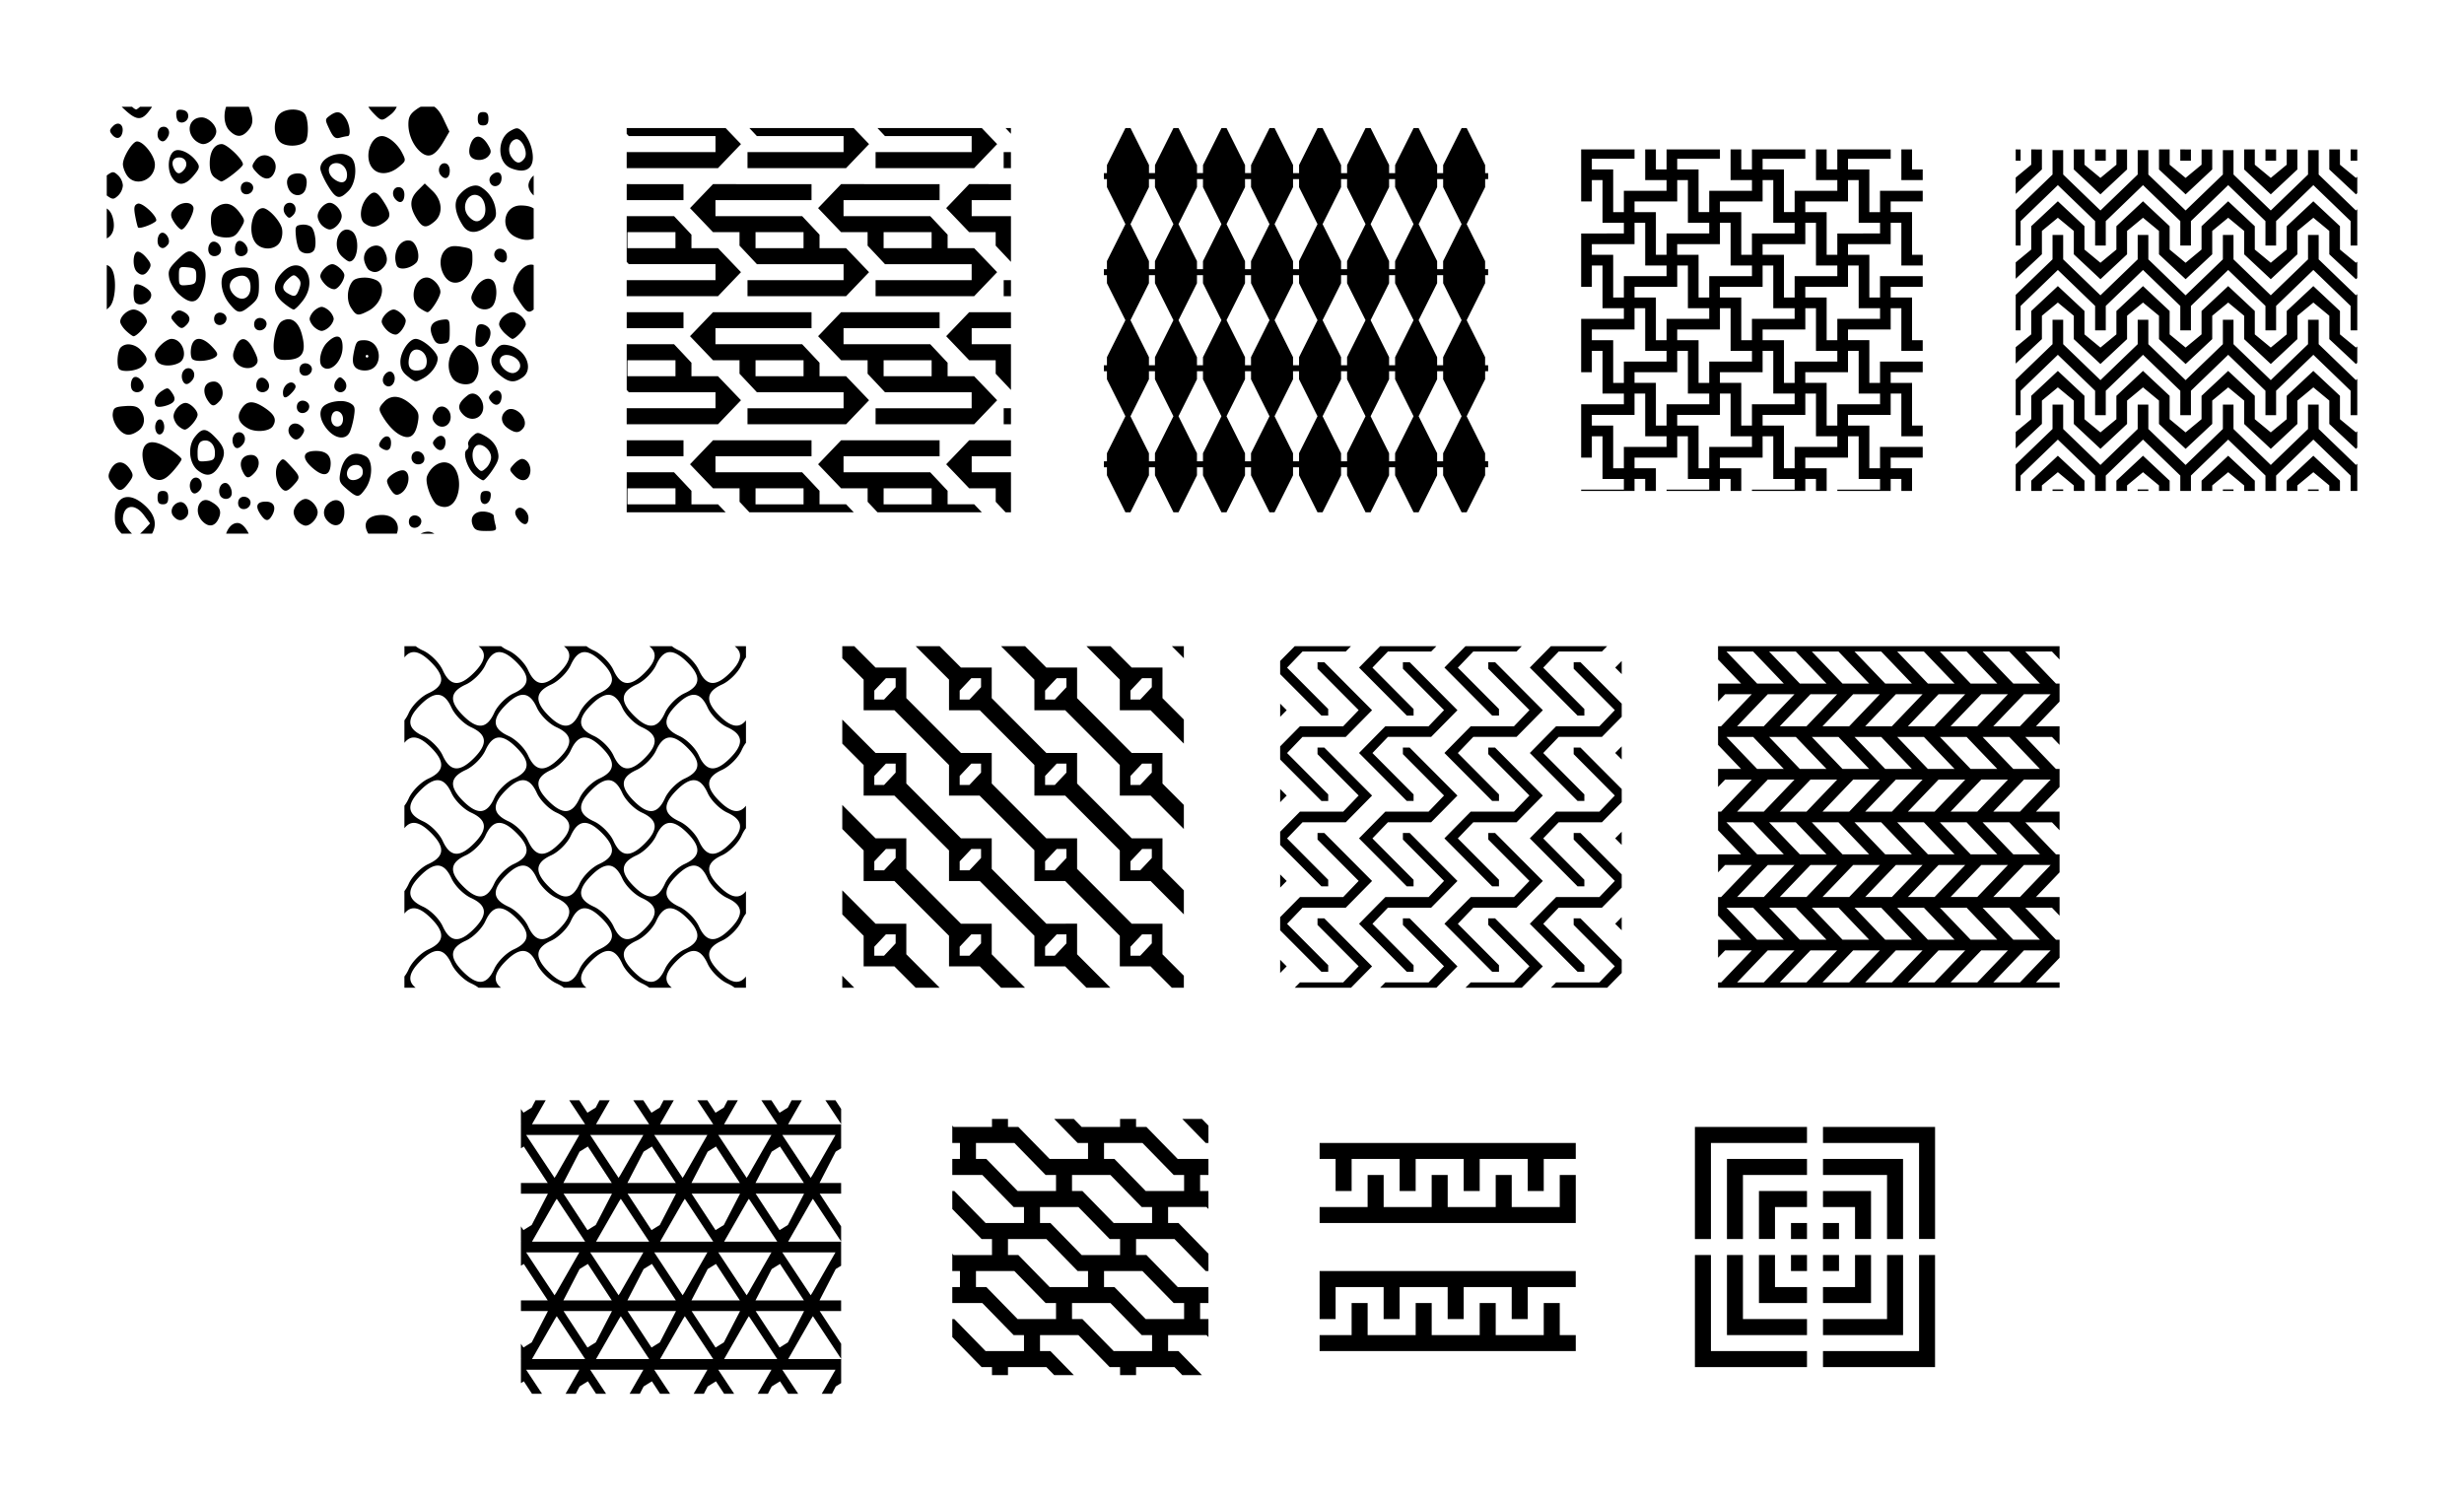 <svg xmlns="http://www.w3.org/2000/svg" viewBox="0 0 122.159 74.396" height="281.18" width="461.705"><path d="M49.18 55.478v.397h-1.904l-.064-.066v.86h.38v.793h-.38v.794h1.49l.775.794.776.794h.514v.793h-1.904l-.775-.793-.775-.794h-.101v.893l.678.694.775.794h.515v.794h-1.904l-.064-.066v.86h.38v.793h-.38v.794h1.49l.775.794.776.794h.514v.793h-1.904l-.775-.793-.775-.794h-.101v.893l.678.694.775.794h.515v.397h.793v-.397h1.904l.388.397h.973l-.387-.397-.775-.794h-.515v-.793h1.904l.775.793.775.794h.515v.397h.793v-.397h1.904l.388.397h.973l-.387-.397-.775-.794h-.515v-.793h1.904l.097.1V65.4H59.498v-.794h.414v-.794h-1.524l-.775-.793-.775-.794h-.515v-.794h1.904l.775.794.776.794h.134v-.86l-.711-.728-.775-.794h-.515v-.793h1.904l.097.1v-.894H59.498v-.794h.414v-.794h-1.524l-.775-.793-.775-.794h-.515v-.397h-.793v.397h-1.904l-.388-.397h-.973l.387.397.776.794h.514v.793h-1.904l-.775-.793-.775-.794h-.515v-.397zm9.435 0l.387.397.775.794h.135v-.86l-.324-.331zm-10.229 1.19h1.904l.775.794.775.794h.515v.794H50.45l-.775-.794-.775-.794h-.515v-.397zm6.35 0h1.904l.775.794.775.794h.515v.794H56.8l-.775-.794-.775-.794h-.515v-.397zm-1.588 1.588h1.904l.775.794.775.794h.515v.793h-1.904l-.775-.793-.775-.794h-.515v-.397zm-1.587 1.588h1.904l.775.793.775.794h.515v.794h-1.904l-.775-.794-.775-.794h-.515v-.397zm-1.588 1.587h1.904l.775.794.776.794h.514v.793h-1.904l-.775-.793-.775-.794h-.515v-.397zm-1.587 1.588h1.904l.775.793.775.794h.515v.794H50.45l-.775-.794-.775-.794h-.515v-.397zm6.35 0h1.904l.775.793.775.794h.515v.794H56.8l-.775-.794-.775-.794h-.515v-.397zm-1.588 1.587h1.904l.775.794.775.794h.515v.793h-1.904l-.775-.793-.775-.794h-.515v-.397z"/><path fill="none" d="M65.422 55.478h12.7v12.7h-12.7z"/><path d="M65.423 56.669v.793h.793v1.588h.794v-1.588H69.391v1.588h.794v-1.588H72.566v1.588h.794v-1.588H75.741v1.588h.794v-1.588h1.588v-.793h-6.35zm2.38 1.587v1.588h-2.38v.793h12.7V58.256h-.794v1.588H74.948v-1.588h-.794v1.588H71.773v-1.588h-.794v1.588H68.598v-1.588H68.2zm-2.38 4.763V65.4h.793v-1.588H68.597V65.4h.794v-1.588H71.772V65.4h.794v-1.588H74.947V65.4h.794v-1.588H78.122v-.793h-6.35zm1.587 1.587v1.588h-1.587v.793h12.7v-.793h-.794v-1.588h-.794v1.588H74.154v-1.588h-.794v1.588H70.98v-1.588h-.794v1.588H67.804v-1.588h-.397z"/><g stroke-width="1.333"><path fill="none" d="M83.633 55.478h12.7v12.7h-12.7z"/><path d="M84.03 55.875v5.556h.794V56.67h4.762v-.794h-2.778zm6.35 0v.794h4.763V61.43h.793v-5.556h-2.778zm-4.762 1.587V61.431h.793v-3.175h3.175v-.794h-1.984zm4.762 0v.794h3.175v3.175h.794V57.462h-1.985zm-3.175 1.588V61.43H88V59.844H89.586v-.794h-1.19zm3.175 0v.794h1.588V61.43h.793V59.05h-1.19zm-1.587 1.587v.794h.793v-.794h-.397zm1.587 0v.794h.794v-.794h-.397zm-6.35 1.588v5.556h5.556v-.794H84.824V62.225h-.397zm1.588 0V66.194h3.968V65.4h-3.175v-3.175h-.397zm1.587 0V64.606H89.586v-.794H88V62.225h-.397zm1.588 0v.794h.793v-.794h-.397zm1.587 0v.794h.794v-.794h-.397zm1.588 0V63.812H90.38v.794H92.761V62.225h-.397zm1.587 0V65.4H90.38v.794H94.35V62.225h-.397zm1.588 0v4.762H90.38v.794h5.555v-5.556h-.397z"/></g><path d="M26.548 54.552l-.188.363-.206.127-.205.127-.123-.187v.748l.008.013h-.008v1.19l.144-.088.592.904.593.904h-1.329v.53h1.338l-.402.776-.402.777-.206.127-.205.127-.123-.187v.748l.008.012h-.008v1.192l.144-.089.592.904.593.904h-1.329v.529h1.338l-.402.777-.402.777-.206.127-.205.127-.123-.187v.748l.008.012h-.008v1.191l.144-.088.404.617h.498l-.084-.127-.704-1.064h2.636l-.568.993-.114.198h.508l.188-.363.205-.127.206-.127.404.617h.498l-.084-.127-.704-1.064h2.636l-.568.993-.114.198h.508l.188-.363.205-.127.206-.127.404.617h.498l-.084-.127-.704-1.064h2.636l-.568.993-.114.198h.508l.188-.363.205-.127.206-.127.404.617h.498l-.084-.127-.704-1.064h2.636l-.568.993-.114.198h.508l.188-.363.205-.127.206-.127.404.617h.498l-.084-.127-.704-1.064h2.636l-.568.993-.114.198h.508l.188-.363.205-.127.062-.039v-1.19h-2.627l.568-.993.568-.992.046-.071.046-.072.704 1.064.695 1.05v-.747l-.47-.717-.592-.904H41.7v-.53h-1.07l.401-.776.402-.777.205-.127.062-.038v-1.192h-2.627l.568-.992.568-.992.046-.071.046-.072.704 1.064.695 1.051v-.748l-.47-.716-.592-.905H41.7v-.529h-1.07l.401-.777.402-.777.205-.127.062-.038v-1.191h-2.627l.568-.992.114-.199h-.508l-.188.363-.205.127-.206.128-.405-.618h-.497l.084.127.704 1.064h-2.636l.568-.992.114-.199h-.508l-.188.363-.205.127-.206.128-.405-.618h-.497l.084.127.704 1.064h-2.636l.568-.992.114-.199h-.508l-.188.363-.206.127-.205.128-.405-.618h-.497l.084.127.704 1.064h-2.636l.568-.992.114-.199h-.508l-.188.363-.206.127-.205.128-.405-.618h-.497l.084.127.704 1.064h-2.636l.568-.992.114-.199zm14.373 0l.085.127.695 1.051v-.748l-.282-.43zm-14.837 1.72h2.636l-.568.992-.568.992-.046.072-.046.071-.704-1.063zm3.175 0h2.636l-.568.992-.568.992-.046.072-.046.071-.704-1.063zm3.175 0h2.636l-.568.992-.568.992-.046.072-.046.071-.704-1.063zm3.175 0h2.636l-.568.992-.568.992-.046.072-.046.071-.704-1.063zm3.175 0h2.636l-.568.992-.568.992-.046.072-.046.071-.704-1.063zm-9.64.573l.593.904.593.904h-2.4l.402-.777.402-.777.205-.127zm3.176 0l.592.904.593.904h-2.4l.402-.777.402-.777.205-.127zm3.175 0l.592.904.593.904h-2.4l.402-.777.402-.777.205-.127zm3.175 0l.592.904.593.904h-2.4l.402-.777.402-.777.205-.127zm-10.731 2.337h2.4l-.402.777-.402.777-.206.127-.205.127-.592-.903zm3.175 0h2.4l-.402.777-.402.777-.206.127-.205.127-.592-.903zm3.175 0h2.4l-.402.777-.402.777-.206.127-.205.127-.592-.903zm3.175 0h2.4l-.402.777-.402.777-.206.127-.205.127-.592-.903zm-9.862.254l.704 1.064.704 1.063h-2.636l.568-.992.568-.992.046-.071zm3.175 0l.704 1.064.704 1.063h-2.636l.568-.992.568-.992.046-.071zm3.175 0l.704 1.064.704 1.063h-2.636l.568-.992.568-.992.046-.071zm3.175 0l.704 1.064.704 1.063h-2.636l.568-.992.568-.992.046-.071zm-11.043 2.657h2.636l-.568.992-.568.992-.046.072-.046.071-.704-1.063zm3.175 0h2.636l-.568.992-.568.992-.046.072-.046.071-.704-1.063zm3.175 0h2.636l-.568.992-.568.992-.046.072-.046.071-.704-1.063zm3.175 0h2.636l-.568.992-.568.992-.046.072-.046.071-.704-1.063zm3.175 0h2.636l-.568.992-.568.992-.046.072-.046.071-.704-1.063zm-9.64.573l.593.904.593.904h-2.4l.402-.777.402-.777.205-.127zm3.176 0l.592.904.593.904h-2.4l.402-.777.402-.777.205-.127zm3.175 0l.592.904.593.904h-2.4l.402-.777.402-.777.205-.127zm3.175 0l.592.904.593.904h-2.4l.402-.777.402-.777.205-.127zm-10.731 2.337h2.4l-.402.777-.402.777-.206.127-.205.127-.592-.904zm3.175 0h2.4l-.402.777-.402.777-.206.127-.205.127-.592-.904zm3.175 0h2.4l-.402.777-.402.777-.206.127-.205.127-.592-.904zm3.175 0h2.4l-.402.777-.402.777-.206.127-.205.127-.592-.904zm-9.862.254l.704 1.064.704 1.063h-2.636l.568-.992.568-.992.046-.071zm3.175 0l.704 1.064.704 1.063h-2.636l.568-.992.568-.992.046-.071zm3.175 0l.704 1.064.704 1.063h-2.636l.568-.992.568-.992.046-.071zm3.175 0l.704 1.064.704 1.063h-2.636l.568-.992.568-.992.046-.071zM85.177 32.039v.659l.382.4.76.793h-1.142v.893l.35-.364h1.322l-.76.794-.76.794h-.152v.923l.382.4.76.793h-1.142v.894l.35-.365h1.322l-.76.794-.76.794h-.152v.923l.382.4.76.794h-1.142v.893l.35-.364h1.322l-.76.794-.76.793h-.152v.924l.382.4.76.793h-1.142v.893l.35-.364h1.322l-.76.794-.76.794h-.152v.264h16.933v-.264h-1.171l.76-.794.411-.43v-.893h-.18l-.76-.794-.76-.794h1.322l.378.395v-.924h-1.171l.76-.793.411-.43v-.893h-.18l-.76-.794-.76-.794h1.322l.378.394v-.923h-1.171l.76-.794.411-.43v-.893h-.18l-.76-.793-.76-.794h1.322l.378.394v-.923h-1.171l.76-.794.411-.43v-.893h-.18l-.76-.794-.76-.794h1.322l.378.395v-.66zm.416.264h1.323l.76.794.76.794h-1.322l-.761-.794zm2.116 0h1.323l.76.794.761.794H89.23l-.76-.794zm2.117 0h1.323l.76.794.76.794h-1.322l-.76-.794zm2.117 0h1.323l.76.794.76.794h-1.322l-.761-.794zm2.116 0h1.323l.76.794.761.794H95.58l-.76-.794zm2.117 0H97.5l.76.794.76.794h-1.322l-.76-.794zm2.117 0h1.323l.76.794.76.794h-1.322l-.761-.794zm-10.65 2.117h1.323l-.76.794-.761.794h-1.323l.76-.794zm2.116 0h1.323l-.76.794-.76.794h-1.323l.76-.794zm2.117 0H93.2l-.76.794-.76.794h-1.324l.76-.794zm2.117 0h1.323l-.76.794-.761.794h-1.323l.76-.794zm2.116 0h1.323l-.76.794-.76.794h-1.323l.76-.794zm2.117 0h1.323l-.76.794-.76.794h-1.324l.76-.794zm2.117 0h1.323l-.76.794-.761.794h-1.323l.76-.794zm-14.75 2.117h1.323l.76.794.76.793h-1.322l-.761-.793zm2.116 0h1.323l.76.794.761.793H89.23l-.76-.793zm2.117 0h1.323l.76.794.76.793h-1.322l-.76-.793zm2.117 0h1.323l.76.794.76.793h-1.322l-.761-.793zm2.116 0h1.323l.76.794.761.793H95.58l-.76-.793zm2.117 0H97.5l.76.794.76.793h-1.322l-.76-.793zm2.117 0h1.323l.76.794.76.793h-1.322l-.761-.793zm-10.65 2.116h1.323l-.76.794-.761.794h-1.323l.76-.794zm2.116 0h1.323l-.76.794-.76.794h-1.323l.76-.794zm2.117 0H93.2l-.76.794-.76.794h-1.324l.76-.794zm2.117 0h1.323l-.76.794-.761.794h-1.323l.76-.794zm2.116 0h1.323l-.76.794-.76.794h-1.323l.76-.794zm2.117 0h1.323l-.76.794-.76.794h-1.324l.76-.794zm2.117 0h1.323l-.76.794-.761.794h-1.323l.76-.794zm-14.75 2.117h1.323l.76.794.76.794h-1.322l-.761-.794zm2.116 0h1.323l.76.794.761.794H89.23l-.76-.794zm2.117 0h1.323l.76.794.76.794h-1.322l-.76-.794zm2.117 0h1.323l.76.794.76.794h-1.322l-.761-.794zm2.116 0h1.323l.76.794.761.794H95.58l-.76-.794zm2.117 0H97.5l.76.794.76.794h-1.322l-.76-.794zm2.117 0h1.323l.76.794.76.794h-1.322l-.761-.794zm-10.65 2.117h1.323l-.76.794-.761.793h-1.323l.76-.793zm2.116 0h1.323l-.76.794-.76.793h-1.323l.76-.793zm2.117 0H93.2l-.76.794-.76.793h-1.324l.76-.793zm2.117 0h1.323l-.76.794-.761.793h-1.323l.76-.793zm2.116 0h1.323l-.76.794-.76.793h-1.323l.76-.793zm2.117 0h1.323l-.76.794-.76.793h-1.324l.76-.793zm2.117 0h1.323l-.76.794-.761.793h-1.323l.76-.793zm-14.75 2.116h1.323l.76.794.76.794h-1.322l-.761-.794zm2.116 0h1.323l.76.794.761.794H89.23l-.76-.794zm2.117 0h1.323l.76.794.76.794h-1.322l-.76-.794zm2.117 0h1.323l.76.794.76.794h-1.322l-.761-.794zm2.116 0h1.323l.76.794.761.794H95.58l-.76-.794zm2.117 0H97.5l.76.794.76.794h-1.322l-.76-.794zm2.117 0h1.323l.76.794.76.794h-1.322l-.761-.794zm-10.65 2.117h1.323l-.76.794-.761.794h-1.323l.76-.794zm2.116 0h1.323l-.76.794-.76.794h-1.323l.76-.794zm2.117 0H93.2l-.76.794-.76.794h-1.324l.76-.794zm2.117 0h1.323l-.76.794-.761.794h-1.323l.76-.794zm2.116 0h1.323l-.76.794-.76.794h-1.323l.76-.794zm2.117 0h1.323l-.76.794-.76.794h-1.324l.76-.794zm2.117 0h1.323l-.76.794-.761.794h-1.323l.76-.794zM20.05 32.039v.557c.331-.419.748-.338 1.322.237.708.708.667 1.175-.136 1.54-.366.167-.802.604-.969.97a1.807 1.807 0 01-.218.372v1.115c.332-.42.749-.339 1.323.236.708.708.667 1.175-.136 1.54-.366.168-.802.604-.969.97a1.807 1.807 0 01-.218.372v1.115c.332-.42.749-.338 1.323.236.708.708.667 1.175-.136 1.541-.366.167-.802.603-.969.97a1.808 1.808 0 01-.218.371v1.115c.332-.419.749-.338 1.323.237.708.708.667 1.175-.136 1.54-.366.167-.802.604-.969.97a1.807 1.807 0 01-.218.372v.557h.558c-.42-.332-.339-.748.236-1.323.708-.708 1.175-.666 1.541.137.167.366.603.801.968.968.152.069.276.141.373.218h1.115c-.42-.332-.338-.748.236-1.323.708-.708 1.176-.666 1.541.137.167.366.603.801.969.968.151.069.275.141.372.218h1.116c-.42-.332-.339-.748.236-1.323.708-.708 1.175-.666 1.54.137.167.366.603.801.97.968.15.069.274.141.372.218h1.115c-.42-.332-.339-.748.236-1.323.708-.708 1.175-.666 1.541.137.167.366.603.801.968.968.152.069.276.141.373.218h.558v-.557c-.332.419-.749.338-1.323-.237-.708-.708-.667-1.175.136-1.54.366-.167.802-.603.969-.969.068-.151.14-.275.218-.373v-1.115c-.332.42-.749.339-1.323-.236-.708-.708-.667-1.175.136-1.54.366-.168.802-.603.969-.97.068-.15.14-.275.218-.372v-1.115c-.332.42-.749.339-1.323-.236-.708-.708-.667-1.175.136-1.541.366-.167.802-.603.969-.969.068-.15.14-.275.218-.372v-1.115c-.332.419-.749.338-1.323-.237-.708-.708-.667-1.175.136-1.54.366-.167.802-.603.969-.969.068-.151.14-.275.218-.373v-.557h-.558c.42.332.339.748-.236 1.323-.708.708-1.175.667-1.541-.136-.167-.366-.603-.802-.969-.97a1.812 1.812 0 01-.372-.217h-1.115c.419.332.338.748-.236 1.323-.708.708-1.176.667-1.541-.136-.167-.366-.603-.802-.969-.97a1.812 1.812 0 01-.372-.217h-1.116c.42.332.339.748-.236 1.323-.708.708-1.175.667-1.54-.136-.168-.366-.603-.802-.97-.97a1.812 1.812 0 01-.372-.217h-1.115c.42.332.339.748-.236 1.323-.708.708-1.175.667-1.541-.136-.167-.366-.603-.802-.969-.97a1.812 1.812 0 01-.372-.217zm4.657.295c.251-.022.545.145.899.499.708.708.666 1.175-.137 1.54-.366.167-.802.604-.968.97-.366.802-.833.843-1.541.135s-.667-1.175.136-1.54c.366-.167.802-.603.969-.969.182-.401.39-.613.642-.635zm4.233 0c.251-.022.545.145.899.499.708.708.666 1.175-.137 1.54-.365.167-.801.604-.968.97-.366.802-.833.843-1.54.135-.709-.708-.667-1.175.135-1.54.366-.167.802-.603.969-.969.183-.401.391-.613.642-.635zm4.234 0c.25-.022.544.145.898.499.708.708.667 1.175-.136 1.54-.366.167-.802.604-.969.97-.365.802-.833.843-1.54.135-.709-.708-.667-1.175.136-1.54.366-.167.801-.603.968-.969.183-.401.392-.613.643-.635zm-11.432 2.117c.25.022.46.233.642.635.167.366.603.801.968.968.803.366.845.833.137 1.541s-1.175.667-1.541-.136c-.167-.366-.603-.802-.969-.969-.802-.366-.844-.833-.136-1.54.354-.355.648-.522.899-.5zm4.233 0c.251.022.46.233.642.635.167.366.603.801.969.968.803.366.844.833.136 1.541s-1.175.667-1.54-.136c-.168-.366-.603-.802-.97-.969-.802-.366-.844-.833-.136-1.54.354-.355.648-.522.899-.5zm4.233 0c.251.022.46.233.643.635.166.366.602.801.968.968.803.366.845.833.137 1.541s-1.176.667-1.541-.136c-.167-.366-.603-.802-.969-.969-.803-.366-.844-.833-.136-1.54.354-.355.647-.522.898-.5zm4.234 0c.25.022.46.233.642.635.167.366.603.801.968.968.803.366.845.833.137 1.541s-1.175.667-1.541-.136c-.167-.366-.603-.802-.969-.969-.802-.366-.844-.833-.136-1.54.354-.355.648-.522.899-.5zm-9.735 2.116c.251-.022.545.145.899.499.708.708.666 1.175-.137 1.54-.366.168-.802.604-.968.97-.366.803-.833.844-1.541.136s-.667-1.175.136-1.541c.366-.167.802-.603.969-.969.182-.401.39-.613.642-.635zm4.233 0c.251-.022.545.145.899.499.708.708.666 1.175-.137 1.54-.365.168-.801.604-.968.97-.366.803-.833.844-1.54.136-.709-.708-.667-1.175.135-1.541.366-.167.802-.603.969-.969.183-.401.391-.613.642-.635zm4.234 0c.25-.022.544.145.898.499.708.708.667 1.175-.136 1.54-.366.168-.802.604-.969.97-.365.803-.833.844-1.54.136-.709-.708-.667-1.175.136-1.541.366-.167.801-.603.968-.969.183-.401.392-.613.643-.635zm-11.432 2.117c.25.022.46.234.642.635.167.366.603.802.968.968.803.366.845.833.137 1.541s-1.175.667-1.541-.135c-.167-.366-.603-.803-.969-.97-.802-.365-.844-.832-.136-1.54.354-.354.648-.521.899-.499zm4.233 0c.251.022.46.234.642.635.167.366.603.802.969.968.803.366.844.833.136 1.541s-1.175.667-1.54-.135c-.168-.366-.603-.803-.97-.97-.802-.365-.844-.832-.136-1.54.354-.354.648-.521.899-.499zm4.233 0c.251.022.46.234.643.635.166.366.602.802.968.968.803.366.845.833.137 1.541s-1.176.667-1.541-.135c-.167-.366-.603-.803-.969-.97-.803-.365-.844-.832-.136-1.54.354-.354.647-.521.898-.499zm4.234 0c.25.022.46.234.642.635.167.366.603.802.968.968.803.366.845.833.137 1.541s-1.175.667-1.541-.135c-.167-.366-.603-.803-.969-.97-.802-.365-.844-.832-.136-1.54.354-.354.648-.521.899-.499zm-9.735 2.117c.251-.023.545.144.899.498.708.708.666 1.175-.137 1.541-.366.167-.802.603-.968.97-.366.802-.833.843-1.541.135s-.667-1.175.136-1.54c.366-.168.802-.603.969-.97.182-.4.39-.612.642-.634zm4.233 0c.251-.023.545.144.899.498.708.708.666 1.175-.137 1.541-.365.167-.801.603-.968.97-.366.802-.833.843-1.54.135-.709-.708-.667-1.175.135-1.54.366-.168.802-.603.969-.97.183-.4.391-.612.642-.634zm4.234 0c.25-.023.544.144.898.498.708.708.667 1.175-.136 1.541-.366.167-.802.603-.969.97-.365.802-.833.843-1.54.135-.709-.708-.667-1.175.136-1.54.366-.168.801-.603.968-.97.183-.4.392-.612.643-.634zm-11.432 2.116c.25.022.46.234.642.635.167.366.603.802.968.969.803.366.845.833.137 1.54-.708.709-1.175.668-1.541-.135-.167-.366-.603-.802-.969-.97-.802-.365-.844-.832-.136-1.54.354-.354.648-.52.899-.499zm4.233 0c.251.022.46.234.642.635.167.366.603.802.969.969.803.366.844.833.136 1.54-.708.709-1.175.668-1.54-.135-.168-.366-.603-.802-.97-.97-.802-.365-.844-.832-.136-1.54.354-.354.648-.52.899-.499zm4.233 0c.251.022.46.234.643.635.166.366.602.802.968.969.803.366.845.833.137 1.54-.708.709-1.176.668-1.541-.135-.167-.366-.603-.802-.969-.97-.803-.365-.844-.832-.136-1.54.354-.354.647-.52.898-.499zm4.234 0c.25.022.46.234.642.635.167.366.603.802.968.969.803.366.845.833.137 1.54-.708.709-1.175.668-1.541-.135-.167-.366-.603-.802-.969-.97-.802-.365-.844-.832-.136-1.54.354-.354.648-.52.899-.499zm-9.735 2.117c.251-.022.545.145.899.499.708.708.666 1.175-.137 1.54-.366.167-.802.604-.968.97-.366.802-.833.843-1.541.135s-.667-1.175.136-1.54c.366-.167.802-.603.969-.969.182-.401.39-.613.642-.635zm4.233 0c.251-.022.545.145.899.499.708.708.666 1.175-.137 1.54-.365.167-.801.604-.968.97-.366.802-.833.843-1.54.135-.709-.708-.667-1.175.135-1.54.366-.167.802-.603.969-.969.183-.401.391-.613.642-.635zm4.234 0c.25-.022.544.145.898.499.708.708.667 1.175-.136 1.54-.366.167-.802.604-.969.97-.365.802-.833.843-1.54.135-.709-.708-.667-1.175.136-1.54.366-.167.801-.603.968-.969.183-.401.392-.613.643-.635zM64.19 32.039l-.393.398-.33.335v.652l.862.865 1.184 1.19h.336v-.325l-1.02-1.026-1.019-1.025.383-.4.383-.4h2.143l.26-.264zm4.233 0l-.392.398-.653.662 1.184 1.19 1.184 1.19h.336v-.325l-1.02-1.026-1.019-1.025.383-.4.383-.4h2.143l.26-.264zm4.233 0l-.392.398-.653.662 1.184 1.19 1.184 1.19h.337v-.325l-1.02-1.026-1.02-1.025.383-.4.383-.4h2.143l.261-.264zm4.233 0l-.392.398-.652.662 1.184 1.19 1.184 1.19h.336v-.325l-1.02-1.026-1.019-1.025.383-.4.383-.4h2.143l.26-.264zm3.512.733l-.323.327.323.325zm-15.081.06v.325l1.02 1.026 1.019 1.025-.383.4-.383.4H64.45l-.653.662-.33.335v.652l.862.865 1.184 1.19h.336v-.325l-1.02-1.026-1.019-1.025.383-.4.383-.4h2.143l.652-.662.653-.662-1.184-1.19-1.184-1.19h-.168zm4.233 0v.325l1.02 1.026 1.019 1.025-.383.4-.383.4h-2.143l-.652.662-.653.663 1.184 1.19 1.184 1.189h.336v-.325l-1.02-1.026-1.019-1.025.383-.4.383-.4h2.143l.653-.662.652-.662-1.184-1.19-1.184-1.19h-.168zm4.233 0v.325l1.02 1.026 1.02 1.025-.383.4-.383.4h-2.143l-.653.662-.653.663 1.184 1.19 1.184 1.189h.337v-.325l-1.02-1.026-1.02-1.025.383-.4.383-.4h2.143l.653-.662.653-.662-1.184-1.19-1.184-1.19h-.168zm4.234 0v.325l1.02 1.026 1.019 1.025-.383.4-.383.4H77.15l-.653.662-.652.663 1.184 1.19 1.184 1.189h.336v-.325l-1.02-1.026-1.019-1.025.383-.4.383-.4h2.143l.652-.662.33-.335v-.652l-.861-.865-1.184-1.19h-.168zm-14.552 2.055v.652l.323-.327zM80.4 37.005l-.323.328.323.324zm-15.081.061v.325l1.02 1.025 1.019 1.026-.383.4-.383.399H64.45l-.653.662-.33.335v.653l.862.865 1.184 1.19h.336v-.326l-1.02-1.025-1.019-1.026.383-.4.383-.399h2.143l.652-.662.653-.663-1.184-1.19-1.184-1.189h-.168zm4.233 0v.325l1.02 1.025 1.019 1.026-.383.4-.383.399h-2.143l-.652.662-.653.663 1.184 1.19 1.184 1.19h.336v-.326l-1.02-1.025-1.019-1.026.383-.4.383-.399h2.143l.653-.662.652-.663-1.184-1.19-1.184-1.189h-.168zm4.233 0v.325l1.02 1.025 1.02 1.026-.383.4-.383.399h-2.143l-.653.662-.653.663 1.184 1.19 1.184 1.19h.337v-.326l-1.02-1.025-1.02-1.026.383-.4.383-.399h2.143l.653-.662.653-.663-1.184-1.19-1.184-1.189h-.168zm4.234 0v.325l1.02 1.025 1.019 1.026-.383.4-.383.399H77.15l-.653.662-.652.663 1.184 1.19 1.184 1.19h.336v-.326l-1.02-1.025-1.019-1.026.383-.4.383-.399h2.143l.652-.662.33-.335v-.653l-.861-.864-1.184-1.19h-.168zM63.468 39.12v.653l.323-.328zM80.4 41.238l-.323.328.323.325zM65.32 41.3v.325l1.02 1.026 1.019 1.025-.383.4-.383.4H64.45l-.653.662-.33.335v.652l.862.865 1.184 1.19h.336v-.325l-1.02-1.026-1.019-1.025.383-.4.383-.4h2.143l.652-.662.653-.663-1.184-1.19-1.184-1.189h-.168zm4.233 0v.325l1.02 1.026 1.019 1.025-.383.4-.383.4h-2.143l-.652.662-.653.663 1.184 1.189 1.184 1.19h.336v-.325l-1.02-1.026-1.019-1.025.383-.4.383-.4h2.143l.653-.662.652-.663-1.184-1.19L69.89 41.3h-.168zm4.233 0v.325l1.02 1.026 1.02 1.025-.383.4-.383.4h-2.143l-.653.662-.653.663 1.184 1.189 1.184 1.19h.337v-.325l-1.02-1.026-1.02-1.025.383-.4.383-.4h2.143l.653-.662.653-.663-1.184-1.19-1.184-1.189h-.168zm4.234 0v.325l1.02 1.026 1.019 1.025-.383.4-.383.4H77.15l-.653.662-.652.663 1.184 1.189 1.184 1.19h.336v-.325l-1.02-1.026-1.019-1.025.383-.4.383-.4h2.143l.652-.662.33-.335v-.652l-.861-.865-1.184-1.19h-.168zm-14.552 2.055v.652l.323-.328zM80.4 45.472l-.323.328.323.324zm-15.081.06v.325l1.02 1.026 1.019 1.025-.383.4-.383.4H64.45l-.26.264h2.79l.391-.398.653-.662-1.184-1.19-1.184-1.19h-.168zm4.233 0v.325l1.02 1.026 1.019 1.025-.383.4-.383.4h-2.143l-.26.264h2.79l.392-.398.652-.662-1.184-1.19-1.184-1.19h-.168zm4.233 0v.325l1.02 1.026 1.02 1.025-.383.4-.383.4h-2.143l-.261.264h2.79l.392-.398.653-.662-1.184-1.19-1.184-1.19h-.168zm4.234 0v.325l1.02 1.026 1.019 1.025-.383.4-.383.4H77.15l-.26.264h2.79l.391-.398.33-.335v-.652l-.861-.865-1.184-1.19h-.168zm-14.552 2.055v.652l.323-.327zM41.758 48.972v-.596l.296.296.299.3zm3.64 0l-1.055-1.058h-1.526v-1.518l-1.059-1.06v-1.193l.296.296 1.353 1.358h1.526v1.517l1.354 1.358.3.3zm4.233 0l-1.055-1.058H47.05v-1.518l-1.354-1.357-1.353-1.358h-1.526v-1.517l-1.059-1.062v-1.193l.296.297 1.353 1.358h1.526v1.517l1.354 1.358 1.354 1.358h1.526v1.517l1.353 1.358.3.3zm4.233 0l-1.055-1.058h-1.526v-1.518L49.93 45.04l-1.354-1.358H47.05v-1.517l-1.354-1.358-1.353-1.359h-1.526V37.93l-1.059-1.061v-1.193l.296.296 1.353 1.359h1.526v1.516l1.354 1.359 1.354 1.358h1.526v1.517l1.353 1.358 1.354 1.358H53.4v1.517l1.354 1.358.299.3zm4.234 0l-1.055-1.058h-1.526v-1.518l-1.354-1.357-1.354-1.358h-1.526v-1.526L49.925 40.8l-1.358-1.354H47.05V37.93l-1.354-1.358-1.353-1.358h-1.526v-1.518l-1.059-1.06v-.597h.595l1.054 1.058h1.526v1.517l1.354 1.358 1.354 1.359h1.526v1.516l1.353 1.359 1.354 1.358H53.4v1.517l1.354 1.358 1.353 1.358h1.526v1.517l1.059 1.062v.596zm-14.752-1.587h.483l.288-.306.287-.307v-.446h-.483l-.287.307-.288.306v.223zm4.233 0h.483l.288-.306.288-.307v-.446h-.483l-.288.307-.288.306v.223zm4.234 0h.483l.287-.306.288-.307v-.446h-.483l-.288.307-.287.306v.223zm4.233 0h.483l.288-.306.287-.307v-.446h-.483l-.287.307-.288.306v.223zm2.646-2.05l-.296-.296-1.353-1.358h-1.526v-1.517l-1.354-1.358-1.354-1.359h-1.526V37.93l-1.353-1.358-1.354-1.358H47.05v-1.518l-1.354-1.357-.298-.3h1.188l1.055 1.058h1.526v1.517l1.353 1.358 1.354 1.359H53.4v1.516l1.354 1.359 1.353 1.358h1.526v1.517l1.059 1.062zm-15.346-2.184h.483l.288-.306.287-.306v-.446h-.483l-.287.306-.288.306v.223zm4.233 0h.483l.288-.306.288-.306v-.446h-.483l-.288.306-.288.306v.223zm4.234 0h.483l.287-.306.288-.306v-.446h-.483l-.288.306-.287.306v.223zm4.233 0h.483l.288-.306.287-.306v-.446h-.483l-.287.306-.288.306v.223zm2.646-2.05l-.296-.295-1.353-1.359h-1.526V37.93l-1.354-1.358-1.354-1.358h-1.526v-1.518L49.93 32.34l-.3-.3h1.19l1.054 1.058H53.4v1.517l1.354 1.358 1.353 1.359h1.526v1.516l1.059 1.062zm-15.346-2.183h.483l.288-.306.287-.306v-.446h-.483l-.287.306-.288.306v.223zm4.233 0h.483l.288-.306.288-.306v-.446h-.483l-.288.306-.288.306v.223zm4.234 0h.483l.287-.306.288-.306v-.446h-.483l-.288.306-.287.306v.223zm4.233 0h.483l.288-.306.287-.306v-.446h-.483l-.287.306-.288.306v.223zm2.646-2.05l-.296-.296-1.353-1.358h-1.526v-1.518l-1.354-1.357-.299-.3h1.189l1.054 1.058h1.526v1.517l1.059 1.062zm-15.346-2.183h.483l.288-.306.287-.307v-.446h-.483l-.287.307-.288.306v.223zm4.233 0h.483l.288-.306.288-.307v-.446h-.483l-.288.307-.288.306v.223zm4.234 0h.483l.287-.306.288-.307v-.446h-.483l-.288.307-.287.306v.223zm4.233 0h.483l.288-.306.287-.307v-.446h-.483l-.287.307-.288.306v.223zm2.646-2.05l-.296-.296-.298-.3h.594zM99.934 7.409v.558h.243V7.41zm.77 0V8.166l-.395.327-.375.31v.813l.639-.597.66-.618V7.41zm2.111 0V8.402l.66.617.66.617.66-.617.66-.618V7.41h-.528V8.166l-.396.327-.396.328-.396-.328-.395-.327V7.409zm1.056 0v.558h.528V7.41zm3.167 0V8.402l.66.617.66.617.66-.617.659-.618V7.41h-.528V8.166l-.396.327-.396.328-.396-.328-.395-.327V7.409zm1.056 0v.558h.527V7.41zm3.166 0V8.402l.66.617.66.617.66-.617.659-.618V7.41h-.528V8.166l-.395.327-.396.328-.396-.328-.396-.327V7.409zm1.056 0v.558h.528V7.41zm3.166 0V8.402l.66.617.66.617.066-.061v-.809l-.066.055-.396-.328-.396-.327V7.409zm1.056 0v.558h.33V7.41zm-14.778.033V8.653l-.924.892-.902.87v1.758h.243V10.962l.923-.891.924-.892.924.892.923.891V12.173h.528V10.962l.924-.891.923-.892.924.892.924.891V12.173h.527V10.962l.924-.891.924-.892.923.892.924.891V12.173h.528V10.962l.923-.891.924-.892.924.892.923.891V12.173h.33v-1.8l-.066.064-.924-.892-.923-.892V7.442h-.528V8.653l-.924.892-.923.891-.924-.891-.924-.892V7.442h-.527V8.653l-.924.892-.924.891-.923-.891-.924-.892V7.442h-.528V8.653l-.923.892-.924.891-.924-.891-.923-.892V7.442h-.264zm.264 2.537l-.66.617-.66.618v1.158l-.395.327-.375.31v.813l.639-.597.66-.618V11.45l.395-.327.396-.327.396.327.395.327v1.158l.66.618.66.617.66-.617.66-.618V11.45l.395-.327.396-.327.396.327.396.327v1.158l.66.618.66.617.66-.617.659-.618V11.45l.396-.327.396-.327.396.327.395.327v1.158l.66.618.66.617.66-.617.659-.618V11.45l.396-.327.396-.327.396.327.395.327v1.158l.66.618.66.617.066-.061v-.809l-.066.055-.396-.328-.396-.327v-1.158l-.66-.618-.66-.617-.659.617-.66.618v1.158l-.395.327-.396.328-.396-.328-.396-.327v-1.158l-.66-.618-.66-.617-.66.617-.66.618v1.158l-.395.327-.396.328-.396-.328-.395-.327v-1.158l-.66-.618-.66-.617-.66.617-.66.618v1.158l-.395.327-.396.328-.396-.328-.395-.327v-1.158l-.66-.618zm-.264 1.669V12.859l-.924.891-.902.871v1.758h.243V15.168l.923-.891.924-.892.924.892.923.891V16.379h.528V15.168l.924-.891.923-.892.924.892.924.891V16.379h.527V15.168l.924-.891.924-.892.923.892.924.891V16.379h.528V15.168l.923-.891.924-.892.924.892.923.891V16.379h.33v-1.8l-.066.063-.924-.891-.923-.892V11.648h-.528V12.859l-.924.892-.923.891-.924-.891-.924-.892V11.648h-.527V12.859l-.924.892-.924.891-.923-.891-.924-.892V11.648h-.528V12.859l-.923.892-.924.891-.924-.891-.923-.892V11.648h-.264zm.264 2.537l-.66.617-.66.618v1.158l-.395.327-.375.31v.813l.639-.597.66-.618v-1.158l.395-.327.396-.327.396.327.395.327V16.814l.66.617.66.617.66-.617.66-.618v-1.158l.395-.327.396-.327.396.327.396.327V16.814l.66.617.66.617.66-.617.659-.618v-1.158l.396-.327.396-.327.396.327.395.327V16.814l.66.617.66.617.66-.617.659-.618v-1.158l.396-.327.396-.327.396.327.395.327V16.814l.66.617.66.617.066-.061v-.809l-.066.054-.396-.327-.396-.327V15.42l-.66-.618-.66-.617-.659.617-.66.618v1.158l-.395.327-.396.327-.396-.327-.396-.327V15.42l-.66-.618-.66-.617-.66.617-.66.618v1.158l-.395.327-.396.327-.396-.327-.395-.327V15.42l-.66-.618-.66-.617-.66.617-.66.618v1.158l-.395.327-.396.327-.396-.327-.395-.327V15.42l-.66-.618zm-.264 1.669V17.065l-.924.891-.902.871v1.758h.243V19.374l.923-.892.924-.891.924.891.923.892V20.585h.528V19.374l.924-.892.923-.891.924.891.924.892V20.585h.527V19.374l.924-.892.924-.891.923.891.924.892V20.585h.528V19.374l.923-.892.924-.891.924.891.923.892V20.585h.33v-1.8l-.066.063-.924-.892-.923-.891V15.854h-.528V17.065l-.924.891-.923.892-.924-.892-.924-.891V15.854h-.527V17.065l-.924.891-.924.892-.923-.892-.924-.891V15.854h-.528V17.065l-.923.891-.924.892-.924-.892-.923-.891V15.854h-.264zm.264 2.537l-.66.617-.66.618v1.158l-.395.327-.375.31v.813l.639-.597.66-.618v-1.158l.395-.327.396-.328.396.328.395.327V21.02l.66.617.66.617.66-.617.66-.618v-1.158l.395-.327.396-.328.396.328.396.327V21.02l.66.617.66.617.66-.617.659-.618v-1.158l.396-.327.396-.328.396.328.395.327V21.02l.66.617.66.617.66-.617.659-.618v-1.158l.396-.327.396-.328.396.328.395.327V21.02l.66.617.66.617.066-.061v-.809l-.066.054-.396-.327-.396-.327v-1.158l-.66-.618-.66-.618-.659.618-.66.618v1.158l-.395.327-.396.327-.396-.327-.396-.327v-1.158l-.66-.618-.66-.618-.66.618-.66.618v1.158l-.395.327-.396.327-.396-.327-.395-.327v-1.158l-.66-.618-.66-.618-.66.618-.66.618v1.158l-.395.327-.396.327-.396-.327-.395-.327v-1.158l-.66-.618zm-.264 1.669V21.27l-.924.891-.902.871v1.31h.243v-.763l.923-.892.924-.892.924.892.923.892v.762h.528v-.762l.924-.892.923-.892.924.892.924.892v.762h.527v-.762l.924-.892.924-.892.923.892.924.892v.762h.528v-.762l.923-.892.924-.892.924.892.923.892v.762h.33v-1.351l-.066.063-.924-.892-.923-.891V20.06h-.528V21.27l-.924.891-.923.892-.924-.892-.924-.891V20.06h-.527V21.27l-.924.891-.924.892-.923-.892-.924-.891V20.06h-.528V21.27l-.923.891-.924.892-.924-.892-.923-.891V20.06h-.264zm.264 2.536l-.66.618-.66.618v.51h.528v-.275l.396-.327.396-.328.396.328.395.327v.275h.529v-.51l-.66-.618zm4.222 0l-.66.618-.66.618v.51h.529v-.275l.395-.327.396-.328.396.328.396.327v.275h.528v-.51l-.66-.618zm4.223 0l-.66.618-.66.618v.51h.528v-.275l.396-.327.396-.328.396.328.395.327v.275h.528v-.51l-.66-.618zm4.222 0l-.66.618-.66.618v.51h.528v-.275l.396-.327.396-.328.396.328.395.327v.275h.528v-.51l-.66-.618zm-12.93 1.67v.076h.527v-.076h-.264zm4.221 0v.076h.528v-.076h-.264zm4.223 0v.076h.527v-.076h-.263zm4.222 0v.076h.528v-.076h-.264zM78.39 7.409v2.58h.53V8.93h.529v2.117H80.508v.529H78.39v2.646h.53V13.163h.529v2.117H80.508v.529H78.39V18.456h.53v-1.06h.529v2.117H80.508v.53H78.39v2.646h.53V21.63h.529v2.117H80.508v.529H78.39v.066h2.646V23.746h.529v.596h.53v-1.124H81.036v-.53h2.117V21.63h.529v2.117h1.058v.529h-2.116v.066h2.646V23.746h.529v.596h.529v-1.124H85.27v-.53h2.116V21.63h.529v2.117H88.974v.529h-2.117v.066h2.646V23.746h.529v.596h.53v-1.124h-1.06v-.53H91.62V21.63h.529v2.117H93.208v.529H91.09v.066h2.646V23.746h.529v.596h.53v-1.125H93.736v-.529h1.588v-.529h-2.117v1.058h-.529v-2.116H91.62v-.529h2.116V19.513h.529v2.117H95.324v-.53h-.529v-2.116H93.736v-.529h1.588v-.53h-2.117v1.06h-.529V16.866H91.62v-.529h2.116V15.28h.529v2.117H95.324v-.53h-.529v-2.116H93.736v-.529h1.588v-.53h-2.117V14.751h-.529v-2.117H91.62v-.529h2.116v-1.058h.529v2.116H95.324v-.529h-.529v-2.117H93.736v-.529h1.588V9.46h-2.117v1.058h-.529V8.401H91.62v-.529h2.116v-.463H91.09V8.4h-.529v-.992h-.529V8.93h1.058v.529h-2.116v1.058h-.529V8.401H87.386v-.529h2.117v-.463h-2.646V8.4h-.529v-.992h-.53V8.93h1.06v.529H84.74v1.058h-.529V8.401H83.152v-.529H85.27v-.463h-2.646V8.4h-.529v-.992h-.53V8.93H82.624v.529h-2.117V10.518h-.529V8.4H78.92v-.529h2.116v-.463zm15.875 0V8.93H95.324v-.529h-.529v-.992zM83.153 8.93h.529v2.117h1.058v.529h-2.116v1.058h-.529v-2.116H81.036v-.53h2.117V9.46zm4.233 0h.529v2.117H88.974v.529h-2.117v1.058h-.529v-2.116H85.27v-.53h2.116V9.46zm4.234 0h.529v2.117H93.208v.529H91.09v1.058h-.529v-2.116H89.502v-.53H91.62V9.46zm-10.584 2.117h.529v2.116H82.624v.53h-2.117v1.058h-.529v-2.117H78.92v-.529h2.116v-.529zm4.234 0h.529v2.116H86.858v.53H84.74v1.058h-.529v-2.117H83.152v-.529H85.27v-.529zm4.233 0h.529v2.116h1.058v.53h-2.116v1.058h-.529v-2.117H87.386v-.529h2.117v-.529zm-6.35 2.116h.529v2.117h1.058v.529h-2.116V16.868h-.529V14.75H81.036v-.529h2.117v-.53zm4.233 0h.529v2.117H88.974v.529h-2.117V16.868h-.529V14.75H85.27v-.529h2.116v-.53zm4.234 0h.529v2.117H93.208v.529H91.09V16.868h-.529V14.75H89.502v-.529H91.62v-.53zM81.036 15.28h.529v2.117H82.624v.529h-2.117v1.058h-.529v-2.116H78.92v-.53h2.116v-.529zm4.234 0h.529v2.117H86.858v.529H84.74v1.058h-.529v-2.116H83.152v-.53H85.27v-.529zm4.233 0h.529v2.117h1.058v.529h-2.116v1.058h-.529v-2.116H87.386v-.53h2.117v-.529zm-6.35 2.117h.529v2.116h1.058v.53h-2.116V21.1h-.529v-2.117H81.036v-.529h2.117v-.529zm4.233 0h.529v2.116H88.974v.53h-2.117V21.1h-.529v-2.117H85.27v-.529h2.116v-.529zm4.234 0h.529v2.116H93.208v.53H91.09V21.1h-.529v-2.117H89.502v-.529H91.62v-.529zm-10.584 2.116h.529v2.117H82.624v.529h-2.117V23.218h-.529V21.1H78.92v-.529h2.116v-.53zm4.234 0h.529v2.117H86.858v.529H84.74V23.218h-.529V21.1H83.152v-.529H85.27v-.53zm4.233 0h.529v2.117h1.058v.529h-2.116V23.218h-.529V21.1H87.386v-.529h2.117v-.53zM55.795 6.35l-.458.917-.458.917v.399h-.15v.297h.15v.4l.458.916.458.917-.458.917-.458.916v.4h-.15v.297h.15v.399l.458.917.458.916-.458.917-.458.917v.399h-.15v.297h.15v.4l.458.916.458.917-.458.917-.458.916v.4h-.15v.297h.15v.399l.458.917.458.916h.25l.459-.916.458-.917v-.399h.298v.399l.458.917.458.916h.251l.458-.916.458-.917v-.399h.298v.399l.458.917.458.916h.251l.459-.916.458-.917v-.399h.298v.399l.457.917.459.916h.25l.459-.916.458-.917v-.399h.298v.399l.458.917.458.916h.25l.46-.916.457-.917v-.399h.298v.399l.458.917.458.916h.251l.458-.916.458-.917v-.399h.298v.399l.458.917.458.916h.251l.459-.916.458-.917v-.399h.298v.399l.457.917.459.916h.25l.459-.916.458-.917v-.399h.149v-.298h-.15v-.399l-.457-.916-.458-.917.458-.917.458-.917v-.399h.149v-.297h-.15v-.4l-.457-.916-.458-.917.458-.916.458-.917v-.399h.149v-.298h-.15v-.399l-.457-.916-.458-.917.458-.917.458-.917V8.88h.149v-.297h-.15v-.4l-.457-.916-.458-.917h-.251l-.459.917-.458.917v.399h-.297v-.4l-.458-.916-.459-.917h-.25l-.459.917-.458.917v.399h-.298v-.4l-.458-.916-.458-.917h-.251l-.458.917-.458.917v.399h-.298v-.4l-.458-.916-.458-.917h-.251l-.458.917-.458.917v.399h-.298v-.4l-.458-.916-.458-.917h-.251l-.459.917-.458.917v.399h-.297v-.4l-.458-.916-.459-.917h-.25l-.459.917-.458.917v.399h-.298v-.4l-.458-.916-.458-.917h-.251l-.458.917-.458.917v.399h-.298v-.4l-.458-.916-.458-.917zm1.167 2.53h.298v.4l.458.916.458.917-.458.917-.458.916v.4h-.298v-.4l-.458-.916-.458-.917.458-.917.458-.917v-.2zm2.381 0h.298v.4l.458.916.458.917-.458.917-.458.916v.4h-.298v-.4l-.458-.916-.458-.917.458-.917.458-.917v-.2zm2.382 0h.298v.4l.457.916.459.917-.459.917-.458.916v.4h-.297v-.4l-.458-.916-.459-.917.459-.917.458-.917v-.2zm2.38 0h.299v.4l.458.916.458.917-.458.917-.458.916v.4h-.298v-.4l-.458-.916-.458-.917.458-.917.458-.917v-.2zm2.382 0h.298v.4l.458.916.458.917-.458.917-.458.916v.4h-.298v-.4l-.458-.916-.458-.917.458-.917.458-.917v-.2zm2.381 0h.298v.4l.458.916.458.917-.458.917-.458.916v.4h-.298v-.4l-.458-.916-.458-.917.458-.917.458-.917v-.2zm2.382 0h.298v.4l.457.916.459.917-.459.917-.458.916v.4h-.297v-.4l-.458-.916-.459-.917.459-.917.458-.917v-.2zm-14.288 4.763h.298v.399l.458.917.458.916-.458.917-.458.917v.399h-.298v-.4l-.458-.916-.458-.917.458-.916.458-.917v-.2zm2.381 0h.298v.399l.458.917.458.916-.458.917-.458.917v.399h-.298v-.4l-.458-.916-.458-.917.458-.916.458-.917v-.2zm2.382 0h.298v.399l.457.917.459.916-.459.917-.458.917v.399h-.297v-.4l-.458-.916-.459-.917.459-.916.458-.917v-.2zm2.38 0h.299v.399l.458.917.458.916-.458.917-.458.917v.399h-.298v-.4l-.458-.916-.458-.917.458-.916.458-.917v-.2zm2.382 0h.298v.399l.458.917.458.916-.458.917-.458.917v.399h-.298v-.4l-.458-.916-.458-.917.458-.916.458-.917v-.2zm2.381 0h.298v.399l.458.917.458.916-.458.917-.458.917v.399h-.298v-.4l-.458-.916-.458-.917.458-.916.458-.917v-.2zm2.382 0h.298v.399l.457.917.459.916-.459.917-.458.917v.399h-.297v-.4l-.458-.916-.459-.917.459-.916.458-.917v-.2zm-14.288 4.762h.298v.4l.458.916.458.917-.458.917-.458.916v.4h-.298v-.4l-.458-.916-.458-.917.458-.917.458-.917v-.2zm2.381 0h.298v.4l.458.916.458.917-.458.917-.458.916v.4h-.298v-.4l-.458-.916-.458-.917.458-.917.458-.917v-.2zm2.382 0h.298v.4l.457.916.459.917-.459.917-.458.916v.4h-.297v-.4l-.458-.916-.459-.917.459-.917.458-.917v-.2zm2.38 0h.299v.4l.458.916.458.917-.458.917-.458.916v.4h-.298v-.4l-.458-.916-.458-.917.458-.917.458-.917v-.2zm2.382 0h.298v.4l.458.916.458.917-.458.917-.458.916v.4h-.298v-.4l-.458-.916-.458-.917.458-.917.458-.917v-.2zm2.381 0h.298v.4l.458.916.458.917-.458.917-.458.916v.4h-.298v-.4l-.458-.916-.458-.917.458-.917.458-.917v-.2zm2.382 0h.298v.4l.457.916.459.917-.459.917-.458.916v.4h-.297v-.4l-.458-.916-.459-.917.459-.917.458-.917v-.2zM31.069 6.35v.284l.106.113H35.472v.794h-4.403v.794h4.527l.57-.596.57-.595-.57-.595-.19-.199zm6.084 0l.372.397H41.822v.794h-4.763v.794H41.946l.57-.596.57-.595-.57-.595-.19-.199zm6.35 0l.372.397H48.172v.794h-4.763v.794H48.296l.57-.596.57-.595-.57-.595-.19-.199zm6.35 0l.266.284V6.35zm-.094 1.191v.794h.36V7.54zM31.07 9.129v.793h2.815V9.13h-2.443zm4.279 0l-.57.595-.571.595.57.595.57.596h1.315v.669l.432.459.431.46H41.822v.793h-4.763v.794H41.946l.57-.596.57-.595-.57-.595-.57-.595H40.63v-.669l-.43-.46-.433-.459h-4.297v-.794h4.763V9.13h-2.443zm6.35 0l-.57.595-.571.595.57.595.57.596h1.315v.669l.432.459.431.46H48.172v.793h-4.763v.794H48.296l.57-.596.57-.595-.57-.595-.57-.595H46.98v-.669l-.43-.46-.433-.459h-4.297v-.794h4.763V9.13h-2.443zm6.35 0l-.57.595-.571.595.57.595.57.596h1.315v.669l.432.459.325.346v-2.268h-1.947v-.794h1.947V9.13zm-16.979 1.587v2.268l.106.113H35.472v.794h-4.403v.794h4.527l.57-.596.57-.595-.57-.595-.57-.595H34.28v-.669l-.43-.46-.433-.459h-2.147zm.037.794H33.487v.794h-2.38v-.397zm6.35 0H39.837v.794h-2.38v-.397zm6.35 0H46.187v.794h-2.38v-.397zm5.953 2.381v.794h.36v-.794zm-18.69 1.588v.793h2.815v-.793h-2.443zm4.279 0l-.57.595-.571.595.57.595.57.596h1.315v.669l.432.459.431.46H41.822v.793h-4.763v.794H41.946l.57-.596.57-.595-.57-.595-.57-.595H40.63v-.669l-.43-.46-.433-.459h-4.297v-.794h4.763v-.793h-2.443zm6.35 0l-.57.595-.571.595.57.595.57.596h1.315v.669l.432.459.431.46H48.172v.793h-4.763v.794H48.296l.57-.596.57-.595-.57-.595-.57-.595H46.98v-.669l-.43-.46-.433-.459h-4.297v-.794h4.763v-.793h-2.443zm6.35 0l-.57.595-.571.595.57.595.57.596h1.315v.669l.432.459.325.346v-2.268h-1.947v-.794h1.947v-.793zm-16.979 1.587v2.268l.106.113H35.472v.794h-4.403v.794h4.527l.57-.596.57-.595-.57-.595-.57-.595H34.28v-.669l-.43-.46-.433-.459h-2.147zm.037.794H33.488v.794H31.107v-.397zm6.35 0H39.838v.794H37.457v-.397zm6.35 0H46.188v.794H43.807v-.397zm5.953 2.381v.794h.36v-.794zm-18.69 1.588v.793h2.815v-.793h-2.443zm4.279 0l-.57.595-.571.595.57.595.57.596h1.316v.669l.431.459.059.062h5.173l-.38-.397H40.63v-.668l-.43-.46-.433-.459h-4.297v-.794h4.763v-.794h-2.443zm6.35 0l-.57.595-.571.595.57.595.57.596h1.316v.669l.431.459.059.062h5.173l-.38-.397H46.98v-.668l-.43-.46-.433-.459h-4.297v-.794h4.763v-.794h-2.443zm6.35 0l-.57.595-.571.595.57.595.57.596h1.316v.669l.431.459.059.062h.266v-1.984h-1.947v-.794h1.947v-.794zm-16.979 1.587V25.4h4.907l-.38-.396H34.28v-.669l-.43-.46-.433-.459h-2.147zm.037.794H33.488v.794H31.107v-.397zm6.35 0H39.838v.794H37.457v-.397zm6.35 0H46.188v.794H43.807v-.397zM6.03 5.292c.057.056.12.116.196.185.582.526.832.509 1.247-.084.024-.033.045-.067.064-.101h-.592c-.09.078-.164.132-.193.132-.048 0-.124-.054-.207-.132zm5.18 0c-.136.394-.106.912.173 1.19.344.345.626.335.935-.033.179-.213.227-.41.17-.692a2.036 2.036 0 00-.157-.465zm7.05 0c.056.094.13.19.225.29.425.444.44.446.883.097a.96.96 0 00.303-.387zm2.597 0a1.678 1.678 0 00-.209.128c-.316.225-.402.385-.402.747 0 .552.287 1.15.688 1.43.366.257.676.083 1.073-.603l.273-.47-.29-.613c-.142-.304-.292-.508-.457-.62zm-6.34.14c-.24 0-.489.07-.644.21-.358.325-.326 1.162.056 1.435.303.216.96.185 1.203-.058.189-.189.167-1.14-.031-1.38-.116-.139-.345-.208-.585-.207zm-5.558.008c-.162-.008-.222.055-.222.218 0 .138.041.293.092.344.176.175.503.014.503-.249 0-.172-.103-.277-.298-.305-.027-.004-.052-.006-.075-.008zm14.991.117c-.194 0-.264.088-.264.33 0 .243.07.331.264.331s.265-.088.265-.33c0-.243-.07-.331-.265-.331zm-7.218.011c-.11 0-.234.058-.387.17-.238.174-.238.198-.013.673.19.401.287.479.52.417.157-.043.33-.078.384-.079.176-.003.106-.595-.106-.898-.134-.191-.255-.284-.398-.283zM10 5.821c-.578 0-.798.621-.382 1.081.12.133.325.242.454.242.292 0 .65-.345.65-.627 0-.313-.397-.696-.722-.696zm-4.157.31c-.073 0-.156.039-.237.12-.183.182-.19.253-.045.428.21.254.448.197.51-.122.05-.26-.066-.43-.228-.426zm2.253.154a.35.35 0 00-.102.024c-.189.072-.249.46-.094.615.15.15.294.098.43-.156.134-.252-.006-.498-.234-.483zm17.546.079c-.085-.007-.177.035-.333.123-.68.383-.668 1.574.02 1.851.848.343 1.268-.079 1.015-1.018-.078-.292-.266-.642-.417-.779-.124-.112-.2-.17-.285-.177zm-6.704.383c-.601 0-.914 1.105-.456 1.61.296.329.826.297 1.282-.075.367-.301.371-.317.166-.715-.228-.441-.686-.82-.992-.82zm4.777.03c-.15-.007-.286.107-.376.345-.09.24-.1.465-.025.6.154.275.684.28.91.007.144-.173.137-.268-.04-.562-.152-.25-.318-.381-.469-.39zm1.916.126c.287.03.562.684.37.949-.215.293-.408.275-.643-.062-.226-.322-.105-.821.215-.885a.186.186 0 01.058-.003zm-18.838.109c-.221 0-.7.77-.7 1.128 0 .147.092.4.205.562.423.604 1.381.225 1.381-.546 0-.422-.559-1.144-.886-1.144zm4.203.132c-.366 0-.599.371-.599.956 0 .365.078.582.254.71.14.103.284.186.32.186.168 0 1.074-.713 1.073-.845 0-.248-.79-1.007-1.048-1.007zm-2.181.298a.34.34 0 00-.178.048c-.308.193-.365.918-.104 1.317.285.435.64.404 1.058-.092.301-.357.325-.447.177-.67-.237-.356-.66-.61-.953-.603zm8.016.192c-.462.02-.95.32-.95.716 0 .131.164.509.363.84.415.686.578.73 1.032.275.39-.389.46-1.382.12-1.665a.823.823 0 00-.565-.166zm-3.713.065c-.165 0-.337.078-.468.265-.188.27-.182.315.081.596.368.39.69.387.87-.011.21-.461-.12-.848-.483-.85zm-4.233.107c.324 0 .464.337.248.597-.214.258-.36.248-.505-.035-.164-.318-.052-.562.257-.562zm7.819.28c.273.015.5.265.5.582 0 .399-.276.486-.65.204-.348-.262-.33-.709.03-.778.04-.008.08-.01.12-.008zm5.328.008c-.243 0-.369.365-.18.593.218.263.446.146.446-.23 0-.187-.088-.334-.215-.358a.219.219 0 00-.05-.005zM5.605 8.54c-.073-.002-.151.044-.282.136l-.031.025v.988l.03.025c.263.183.314.182.53-.013a.792.792 0 00.239-.506.792.792 0 00-.24-.506c-.107-.098-.174-.147-.246-.15zm19.06.008a.386.386 0 00-.233.088c-.149.108-.2.253-.141.403.113.296.5.233.563-.091.047-.243-.04-.394-.19-.4zm-9.889.051c-.456 0-.652.284-.49.712.182.477.76.488.878.016.118-.47-.019-.728-.388-.728zm11.682.102c-.146.119-.259.33-.259.494 0 .163.113.375.26.494zm-14.217.316a.29.29 0 00-.223.085c-.078.078-.104.239-.058.358.106.276.53.203.588-.102.037-.188-.133-.334-.307-.34zm8.818.08l-.34.34c-.408.408-.43.8-.078 1.378.3.49.474.524.895.173.442-.369.402-1.048-.09-1.52zm2.492.102c-.268.014-.59.21-.82.52-.249.337-.166.878.225 1.476.273.417.737.402 1.262-.04.364-.305.41-.414.347-.81a1.534 1.534 0 00-.771-1.097.459.459 0 00-.243-.049zm-3.79.081c-.26-.005-.375.337-.171.582.23.277.458.17.458-.214 0-.197-.088-.334-.232-.362-.019-.004-.037-.005-.054-.006zm-1.198.27c-.104-.008-.21.067-.346.216-.358.395-.437 1.09-.15 1.3.32.234.598.226.959-.027.37-.259.37-.451-.004-1.036-.19-.299-.324-.444-.459-.454zm4.935.113c.09-.01.187.012.287.075.282.176.375.792.159 1.052-.215.26-.438.24-.712-.063-.36-.399-.122-1.023.266-1.064zm-9.139.392c-.284 0-.397.356-.191.603.148.18.192.18.363.008.23-.23.123-.612-.172-.612zm1.984 0c-.258 0-.595.374-.595.661 0 .135.094.34.208.453.114.115.289.208.387.208.259 0 .596-.374.596-.661 0-.287-.337-.661-.596-.661zm-7.118.008a.79.79 0 00-.511.21c-.296.268-.303.43-.036.81.113.162.257.295.32.295.201 0 .67-.889.586-1.11-.053-.138-.194-.207-.36-.205zm-2.35.03c-.02 0-.037.002-.052.008-.17.065-.197.187-.126.58.05.274.114.54.144.592.051.091.657-.116.88-.3.17-.142-.555-.866-.846-.88zm4.348.011a.756.756 0 00-.442.141c-.25.164-.325.328-.325.712 0 .275.072.572.16.659.086.087.355.159.596.159.351 0 .49-.085.694-.42.253-.416.253-.424-.005-.786-.214-.3-.44-.456-.678-.465zm14.59.084c-.849 0-1.053 1.155-.273 1.55.364.184.688.199.918.083v-1.485c-.153-.103-.362-.148-.644-.148zm-12.775.132c-.515 0-.778 1.138-.391 1.69.295.422 1.012.407 1.244-.026a1.05 1.05 0 00.087-.657c-.099-.392-.673-1.007-.94-1.007zm-7.746.016v1.485c.271-.136.412-.453.329-.896-.053-.283-.155-.473-.33-.59zm9.746.8c-.025 0-.049 0-.072.004-.314.037-.339.084-.296.569.025.29.107.603.181.695.174.211.587.213.717.004.138-.224.071-.908-.11-1.127-.072-.087-.25-.146-.42-.145zm2.134.247c-.443.028-.686.865-.241 1.31.15.15.325.273.388.273.449 0 .544-1.24.116-1.507a.441.441 0 00-.263-.076zm-9.12.156c-.03 0-.06.008-.089.025-.166.103-.206.51-.064.652.133.134.26.107.422-.088.16-.192-.057-.59-.269-.59zm12.183.382c-.467-.001-.79.661-.566 1.242.096.252.647.176.962-.132.249-.244.033-1.037-.3-1.1a.632.632 0 00-.096-.01zm-8.36.02a.159.159 0 00-.083.025c-.16.099-.196.508-.057.647.159.159.448.093.53-.12.084-.219-.184-.556-.39-.551zm-1.27.04a.238.238 0 00-.092.015c-.194.074-.257.46-.1.617.155.156.446.094.525-.112.088-.228-.118-.515-.333-.52zm8.052.193a.626.626 0 00-.593.776c.048.19.156.388.241.443.241.153.448.12.675-.106.241-.242.263-.5.07-.859a.446.446 0 00-.393-.254zm3.845.03a.604.604 0 00-.412.174c-.312.282-.331.88-.043 1.32.459.7 1.374.161 1.374-.81 0-.552-.008-.562-.537-.651a1.843 1.843 0 00-.382-.034zm2.29.127a.271.271 0 00-.268.181c-.056.145.002.293.158.407.287.21.506.058.437-.301a.345.345 0 00-.327-.287zm-15.368.132c-.167-.012-.34.129-.65.44-.4.4-.455.526-.384.893.045.235.261.59.48.79.552.503.893.474 1.13-.095.296-.707.246-1.35-.133-1.73-.187-.186-.313-.288-.443-.298zm-2.612.014a.096.096 0 00-.038.012c-.201.125-.198.777.005.98.227.228.415.196.6-.101.138-.22.115-.315-.144-.617-.155-.18-.324-.287-.423-.274zm9.664.621c-.234 0-.596.365-.596.6 0 .101.126.3.28.444.153.143.363.227.466.188.196-.075.445-.458.445-.684 0-.192-.386-.548-.595-.548zm9.866.022c-.285-.002-.616.273-.78.722-.186.511-.18.549.173 1.084.36.542.467.635.723.417V13.14a.409.409 0 00-.116-.02zm-21.05.02v2.203c.041-.035.086-.077.137-.128.316-.316.371-1.524.088-1.911a.43.43 0 00-.225-.164zm9.395.018c-.2-.007-.429.087-.66.318-.536.536-.532 1.071.011 1.529.224.188.46.342.523.342s.267-.199.453-.442c.615-.807.272-1.727-.327-1.747zm-5.63.084c.06-.003.139.004.242.013.38.037.43.088.43.439 0 .35-.05.401-.43.438-.414.04-.43.023-.43-.438 0-.347.01-.443.188-.452zm2.996.022c-.331.005-.703.094-.88.24-.314.261-.226 1.015.176 1.52.436.546.553.558 1.082.113.352-.296.407-.43.407-.987 0-.524-.054-.674-.283-.797-.119-.064-.303-.091-.502-.089zm2.501.388c.065-.006.122.038.212.127.154.154.169.28.065.553-.147.386-.223.414-.571.21-.305-.177-.293-.421.037-.72.12-.108.193-.164.257-.17zm-2.537.017c.274.013.437.265.397.675-.046.478-.47.62-.817.273-.314-.314-.264-.708.112-.88a.67.67 0 01.308-.068zm9.144.09c-.644 0-.909 1.127-.356 1.514.161.114.336.206.388.206.158 0 .64-.754.64-1.002 0-.312-.38-.717-.672-.717zm-3.154.007c-.229.008-.434.066-.522.172-.282.34-.32.963-.081 1.327.263.403.34.416.86.147.669-.346.908-1.245.403-1.515a1.373 1.373 0 00-.66-.131zm6.198.053c-.237-.003-.519.218-.71.586-.17.329-.169.408.006.658.249.355.79.37.974.028.197-.368.168-1.008-.053-1.192a.339.339 0 00-.217-.08zm-17.397.276c-.048-.004-.086.005-.109.027-.107.107-.1.763.01.873.285.285.91-.1.766-.473-.07-.183-.46-.412-.667-.427zm9.139 1.12c-.1 0-.273.094-.388.208-.114.114-.208.289-.208.387 0 .1.094.273.208.388.115.114.289.208.388.208.098 0 .273-.094.387-.208.114-.115.208-.289.208-.388 0-.098-.094-.273-.208-.387-.114-.114-.289-.208-.387-.208zm-9.327.132c-.29 0-.661.338-.661.6 0 .101.13.305.29.454.158.148.326.27.371.27.164 0 .661-.545.661-.724 0-.262-.372-.6-.661-.6zm12.898 0c-.233 0-.595.365-.595.6 0 .101.126.301.28.444.153.143.363.227.466.188.196-.075.445-.458.445-.684 0-.192-.387-.548-.596-.548zm-10.665.047c-.074.009-.14.052-.222.135-.188.188-.185.232.036.476.282.312.356.326.572.11.238-.238.193-.476-.12-.644-.112-.06-.193-.086-.266-.077zm16.552.086c-.289 0-.661.337-.661.6 0 .1.13.305.29.453.159.148.326.27.371.27.164 0 .662-.544.662-.724 0-.262-.372-.6-.662-.6zm-14.487.02a.29.29 0 00-.223.086c-.078.077-.104.238-.058.357.106.276.53.203.588-.101.037-.188-.133-.334-.307-.341zm1.984.265a.29.29 0 00-.223.085c-.077.078-.104.239-.058.358.106.276.53.203.589-.102.036-.188-.133-.334-.308-.34zm1.373.063a.645.645 0 00-.313.11c-.314.201-.52 1.304-.314 1.689.104.194.254.24.684.208.685-.05.862-.407.63-1.27-.133-.492-.387-.753-.687-.737zm7.794.01a2.81 2.81 0 00-.103.01c-.554.062-.73.336-.53.82.138.334.237.406.516.373.314-.036.345-.092.345-.635 0-.487-.017-.576-.228-.567zm1.8.237c-.2 0-.258.113-.29.562-.035.477-.003.562.209.562.342 0 .66-.605.473-.901a.52.52 0 00-.391-.223zm-7.14.613c-.131-.008-.307.09-.515.298-.317.317-.453.976-.245 1.183.365.366 1-.218 1.014-.932.007-.353-.087-.538-.255-.549zm-6.883.114c-.18.007-.312.146-.366.416-.045.229-.024.487.047.573.146.176.902.112 1.166-.1.134-.107.094-.216-.19-.512-.248-.259-.476-.384-.657-.377zm-1.342 0c-.283 0-.826.52-.826.79 0 .119.072.287.159.375.195.195.697.205 1.04.021.484-.258.192-1.186-.373-1.186zm12.103 0c-.324 0-.758.649-.758 1.133 0 .313.098.513.349.71.407.32.38.316.751.126.408-.208.746-.66.75-1.003.003-.314-.733-.966-1.092-.966zm-8.574.015c-.171.017-.325.225-.448.623-.064.21-.021.388.137.563.272.3.754.333.975.066.123-.148.097-.304-.119-.727-.187-.368-.374-.542-.545-.525zm6.026.052c-.353 0-.403.054-.51.56-.086.41-.072.614.055.767.105.127.33.192.578.168.871-.086.755-1.495-.123-1.495zm-11.66.205a.537.537 0 00-.414.152c-.169.168-.219.928-.07 1.076.169.17.885.086 1.125-.13.313-.284.305-.426-.046-.799a.896.896 0 00-.596-.3zm18.627.02c-.188-.01-.294.056-.44.236-.353.436-.297.856.168 1.247.469.394.738.426 1.151.136.581-.407.167-1.404-.659-1.586a1.389 1.389 0 00-.22-.034zm-2.19.008c-.106-.005-.187.068-.332.242-.319.383-.349 1.011-.068 1.413.229.327.868.403 1.082.129.41-.524.19-1.356-.446-1.697a.596.596 0 00-.236-.087zm-2.174.229c.26.002.545.282.487.688-.031.22-.143.316-.408.346-.417.048-.569-.193-.44-.703.058-.233.205-.332.36-.331zm-2.466.265c.036 0 .066.03.066.066a.066.066 0 01-.133 0c0-.036.03-.066.067-.066zm6.917.004c.32-.003.731.273.67.6a.401.401 0 01-.32.294c-.331.048-.78-.416-.673-.695.053-.139.179-.198.323-.2zm-9.962.413a.29.29 0 00-.223.085c-.077.078-.104.239-.058.358.106.276.53.203.589-.102.036-.188-.133-.334-.308-.341zm-5.819.244c-.243 0-.391.312-.283.595.097.252.272.253.48.001.2-.242.083-.597-.197-.597zm10.002.165c-.199-.005-.427.3-.333.545.048.126.184.21.301.188.26-.05.362-.475.162-.675a.186.186 0 00-.13-.058zm-12.618.266a.158.158 0 00-.083.024c-.16.099-.196.508-.057.647.158.159.447.093.53-.12.083-.219-.184-.556-.39-.551zm10.138.02c-.05 0-.099.046-.173.136-.093.112-.134.293-.092.403.043.11.17.2.284.2.294 0 .402-.382.172-.612-.086-.086-.14-.128-.19-.127zm-3.868.018a.238.238 0 00-.092.016c-.194.074-.257.46-.1.617.156.156.447.094.526-.112.087-.228-.119-.515-.334-.52zm-2.378.192c-.512 0-.638.52-.247 1.025.174.225.28.21.542-.08.284-.315.088-.945-.295-.945zm3.808.045c-.184.013-.388.238-.388.5 0 .323.164.316.466-.019.18-.2.204-.306.092-.418a.212.212 0 00-.17-.063zm-6.107.295c-.07-.01-.154.04-.307.14-.296.194-.425.566-.254.736.11.11.703-.04.849-.214.09-.11.069-.25-.07-.447-.094-.136-.15-.205-.218-.215zm16.318.102c-.073 0-.156.039-.236.12-.184.183-.191.253-.046.428.211.254.449.197.51-.122.051-.26-.066-.43-.228-.426zm-1.167.155a.392.392 0 00-.28.09c-.476.372-.534.635-.212.957.247.248.604.27.824.05.37-.371.063-1.06-.332-1.097zm-3.88.16a.73.73 0 00-.542.254c-.251.268-.27.353-.13.61.24.438.579.824.877.997.525.304.821.099.941-.655.059-.365.006-.502-.304-.789-.299-.277-.584-.416-.842-.416zm-4.561.19a.294.294 0 00-.223.085c-.078.078-.104.239-.058.358.106.276.53.203.588-.102.037-.188-.132-.334-.307-.34zm1.849.02c-.299.003-.628.09-.81.24-.278.232-.21.72.165 1.164.39.464.901.538 1.104.16.073-.137.17-.489.218-.782.074-.463.046-.554-.21-.691a1.005 1.005 0 00-.467-.091zm-4.41.062c-.222-.001-.391.137-.543.42-.178.334-.05.633.376.87.383.214 1.067.156 1.233-.105.212-.333.093-.588-.432-.933-.255-.166-.46-.252-.634-.252zm-3.258.03c-.259 0-.596.374-.596.661 0 .135.094.34.208.453.115.115.271.208.349.208.185 0 .634-.523.634-.738 0-.223-.369-.584-.595-.584zm-2.846.149c-.047 0-.097.004-.152.008-.504.036-.579.082-.613.38-.023.194.08.489.24.694.32.406.603.447 1.026.15.331-.232.375-.668.104-1.026-.12-.158-.277-.215-.605-.206zm15.556.03a.355.355 0 00-.297.16c-.22.3-.223.487-.013.698.278.277.692.127.738-.268.038-.335-.193-.584-.428-.59zm3.44.122a.395.395 0 00-.27.092c-.291.24-.251.617.09.856.366.256.555.26.76.014.294-.355-.164-.946-.58-.962zm-8.661.106c.153 0 .316.15.316.386 0 .207-.086.344-.232.372-.262.05-.432-.266-.312-.58.048-.123.136-.178.228-.178zm-8.75.412c-.184-.016-.311.313-.209.58.117.304.411.154.411-.209 0-.17-.074-.333-.165-.364a.17.17 0 00-.037-.008zm6.658.203c-.274.029-.427.389-.144.673.197.196.372.148.558-.156.111-.182.087-.273-.112-.42a.433.433 0 00-.302-.097zm-4.455.324c-.156-.01-.297.105-.482.34-.364.461-.292 1.302.141 1.653.43.347.76.286 1.054-.197.36-.59.33-.887-.141-1.39-.246-.262-.417-.396-.572-.406zm1.704.109c-.243 0-.392.313-.283.595.096.252.271.253.48.001.2-.242.083-.597-.197-.597zm11.852.037c-.09-.002-.16.056-.287.17-.145.132-.234.315-.199.409.036.093.004.206-.069.252-.219.135.007.894.362 1.216.18.163.383.297.45.297.068 0 .282-.239.475-.53.296-.448.332-.598.23-.954-.075-.263-.285-.519-.553-.676-.209-.121-.32-.182-.41-.184zm-1.849.14c-.073.001-.156.039-.237.12-.183.183-.19.253-.045.428.21.254.449.197.51-.122.05-.26-.066-.43-.228-.426zm-2.68.027c-.094.005-.204.08-.298.23-.113.182-.102.263.052.361.293.186.463.084.463-.277 0-.212-.095-.32-.217-.314zm-8.974.202c.255.011.46.257.46.6 0 .335-.054.388-.43.425-.413.04-.43.022-.43-.435 0-.318.072-.503.217-.558a.454.454 0 01.183-.032zm-2.672.09c-.223.01-.372.14-.435.39-.104.416.143 1.187.435 1.358.39.228.647.148 1.068-.33.226-.258.41-.519.41-.58 0-.062-.271-.289-.603-.505-.356-.231-.652-.342-.875-.332zm16.233.128c.258-.005.591.303.591.62 0 .166-.11.401-.243.522-.227.206-.258.205-.463-.023-.264-.29-.288-.86-.046-1.062a.254.254 0 01.161-.057zm-8.094.302c-.652 0-.73.34-.19.822.52.464.856.438.914-.07.058-.502-.183-.752-.724-.752zm5.042.018a.286.286 0 00-.22.088c-.077.077-.105.234-.061.348.12.314.617.265.617-.061a.367.367 0 00-.336-.375zm-3.005.12c-.407-.015-.711.314-.826.932-.078.423-.042.515.33.827.523.44.582.439.917-.032.365-.512.375-1.405.018-1.596a1.017 1.017 0 00-.439-.131zm-5.244.06c-.44 0-.637.35-.44.784.186.407.309.425.614.087.33-.364.228-.87-.174-.87zm13.418.199c-.09 0-.27.119-.401.264-.231.256-.231.274 0 .53.334.369.704.337.805-.068.088-.349-.122-.726-.404-.726zm-11.849.021c-.063 0-.115.063-.203.177-.22.282-.173.892.092 1.211.204.246.326.224.64-.111.349-.376.343-.42-.129-.932-.22-.24-.319-.345-.4-.345zm7.997.148c-.336 0-.692.28-.85.69-.1.264.126.995.417 1.347.08.096.284.175.453.175.879 0 .99-1.977.123-2.195a.58.58 0 00-.143-.017zm-16.088.004c-.182.008-.355.148-.479.42-.117.257-.094.377.13.66.312.399.458.383.809-.087.217-.29.227-.376.077-.617-.162-.259-.354-.384-.537-.376zm11.775.126c.201.025.315.195.267.447-.047.248-.505.402-.678.229-.19-.19-.085-.564.184-.65a.54.54 0 01.227-.026zm2.233.264c-.278.014-.753.328-.753.534 0 .092.092.299.206.46.16.23.26.267.447.166.425-.227.564-1.01.206-1.147a.26.26 0 00-.106-.013zm-10.23.362c-.227 0-.37.322-.265.596.095.247.27.253.467.017.185-.223.056-.613-.202-.613zm1.46.265c-.232 0-.376.319-.27.595.087.226.425.266.548.065.129-.207-.062-.66-.278-.66zm-3.096.397c-.194 0-.264.088-.264.33 0 .243.07.331.264.331s.265-.088.265-.33c0-.243-.07-.331-.265-.331zm16.017 0c-.206 0-.274.084-.274.34 0 .435.443.396.505-.044.032-.225-.023-.296-.231-.296zm-11.984.285a.29.29 0 00-.223.085c-.077.078-.103.239-.058.358.106.276.53.203.589-.102.036-.188-.133-.333-.308-.34zm-5.821.018c-.355.028-.593.36-.593.959 0 .405.052.57.337.855h.514c-.205-.193-.454-.544-.454-.693 0-.731.578-.854 1.046-.222l.302.408-.3.32a2.788 2.788 0 01-.194.187h.592c.247-.434.156-.891-.266-1.313-.361-.362-.708-.523-.984-.501zm8.866.094c-.259 0-.595.374-.595.661 0 .135.093.34.208.454.114.114.288.208.387.208.258 0 .595-.375.595-.662 0-.287-.337-.661-.595-.661zm-4.916.055c-.411-.038-.611.597-.223 1.026.31.341.638.3.822-.104.173-.379.063-.608-.41-.862a.497.497 0 00-.189-.06zm6.438.005a.476.476 0 00-.248.063c-.387.207-.482.641-.207.945.402.445.851.225.851-.417 0-.355-.165-.58-.396-.59zm-3.495.072c-.441 0-.54.21-.284.602.26.397.416.41.609.05.202-.379.066-.652-.325-.652zm-4.217.021a.21.21 0 00-.056.005c-.342.067-.514.448-.312.692.216.26.458.267.664.02.192-.233-.022-.707-.296-.716zm16.79.281a.17.17 0 00-.077.026c-.199.122-.17.344.078.618.247.273.445.21.445-.143 0-.255-.254-.518-.446-.5zm-1.851.19c-.396.014-.612.295-.47.666.092.243.214.298.662.298.504 0 .542-.024.469-.298a2.458 2.458 0 01-.082-.448c0-.082-.18-.176-.399-.208a1.02 1.02 0 00-.18-.01zm-4.957.17c-.736 0-1 .407-.686.926h1.412c.185-.45-.11-.926-.726-.926zm1.63.021a.29.29 0 00-.223.085c-.078.078-.104.238-.058.358.106.276.53.203.589-.102.036-.188-.133-.334-.308-.341zm-8.803.376c-.26 0-.459.23-.562.53h1.12c-.149-.316-.36-.53-.558-.53zm9.464.43a.792.792 0 00-.379.1h.676a.552.552 0 00-.297-.1z"/></svg>